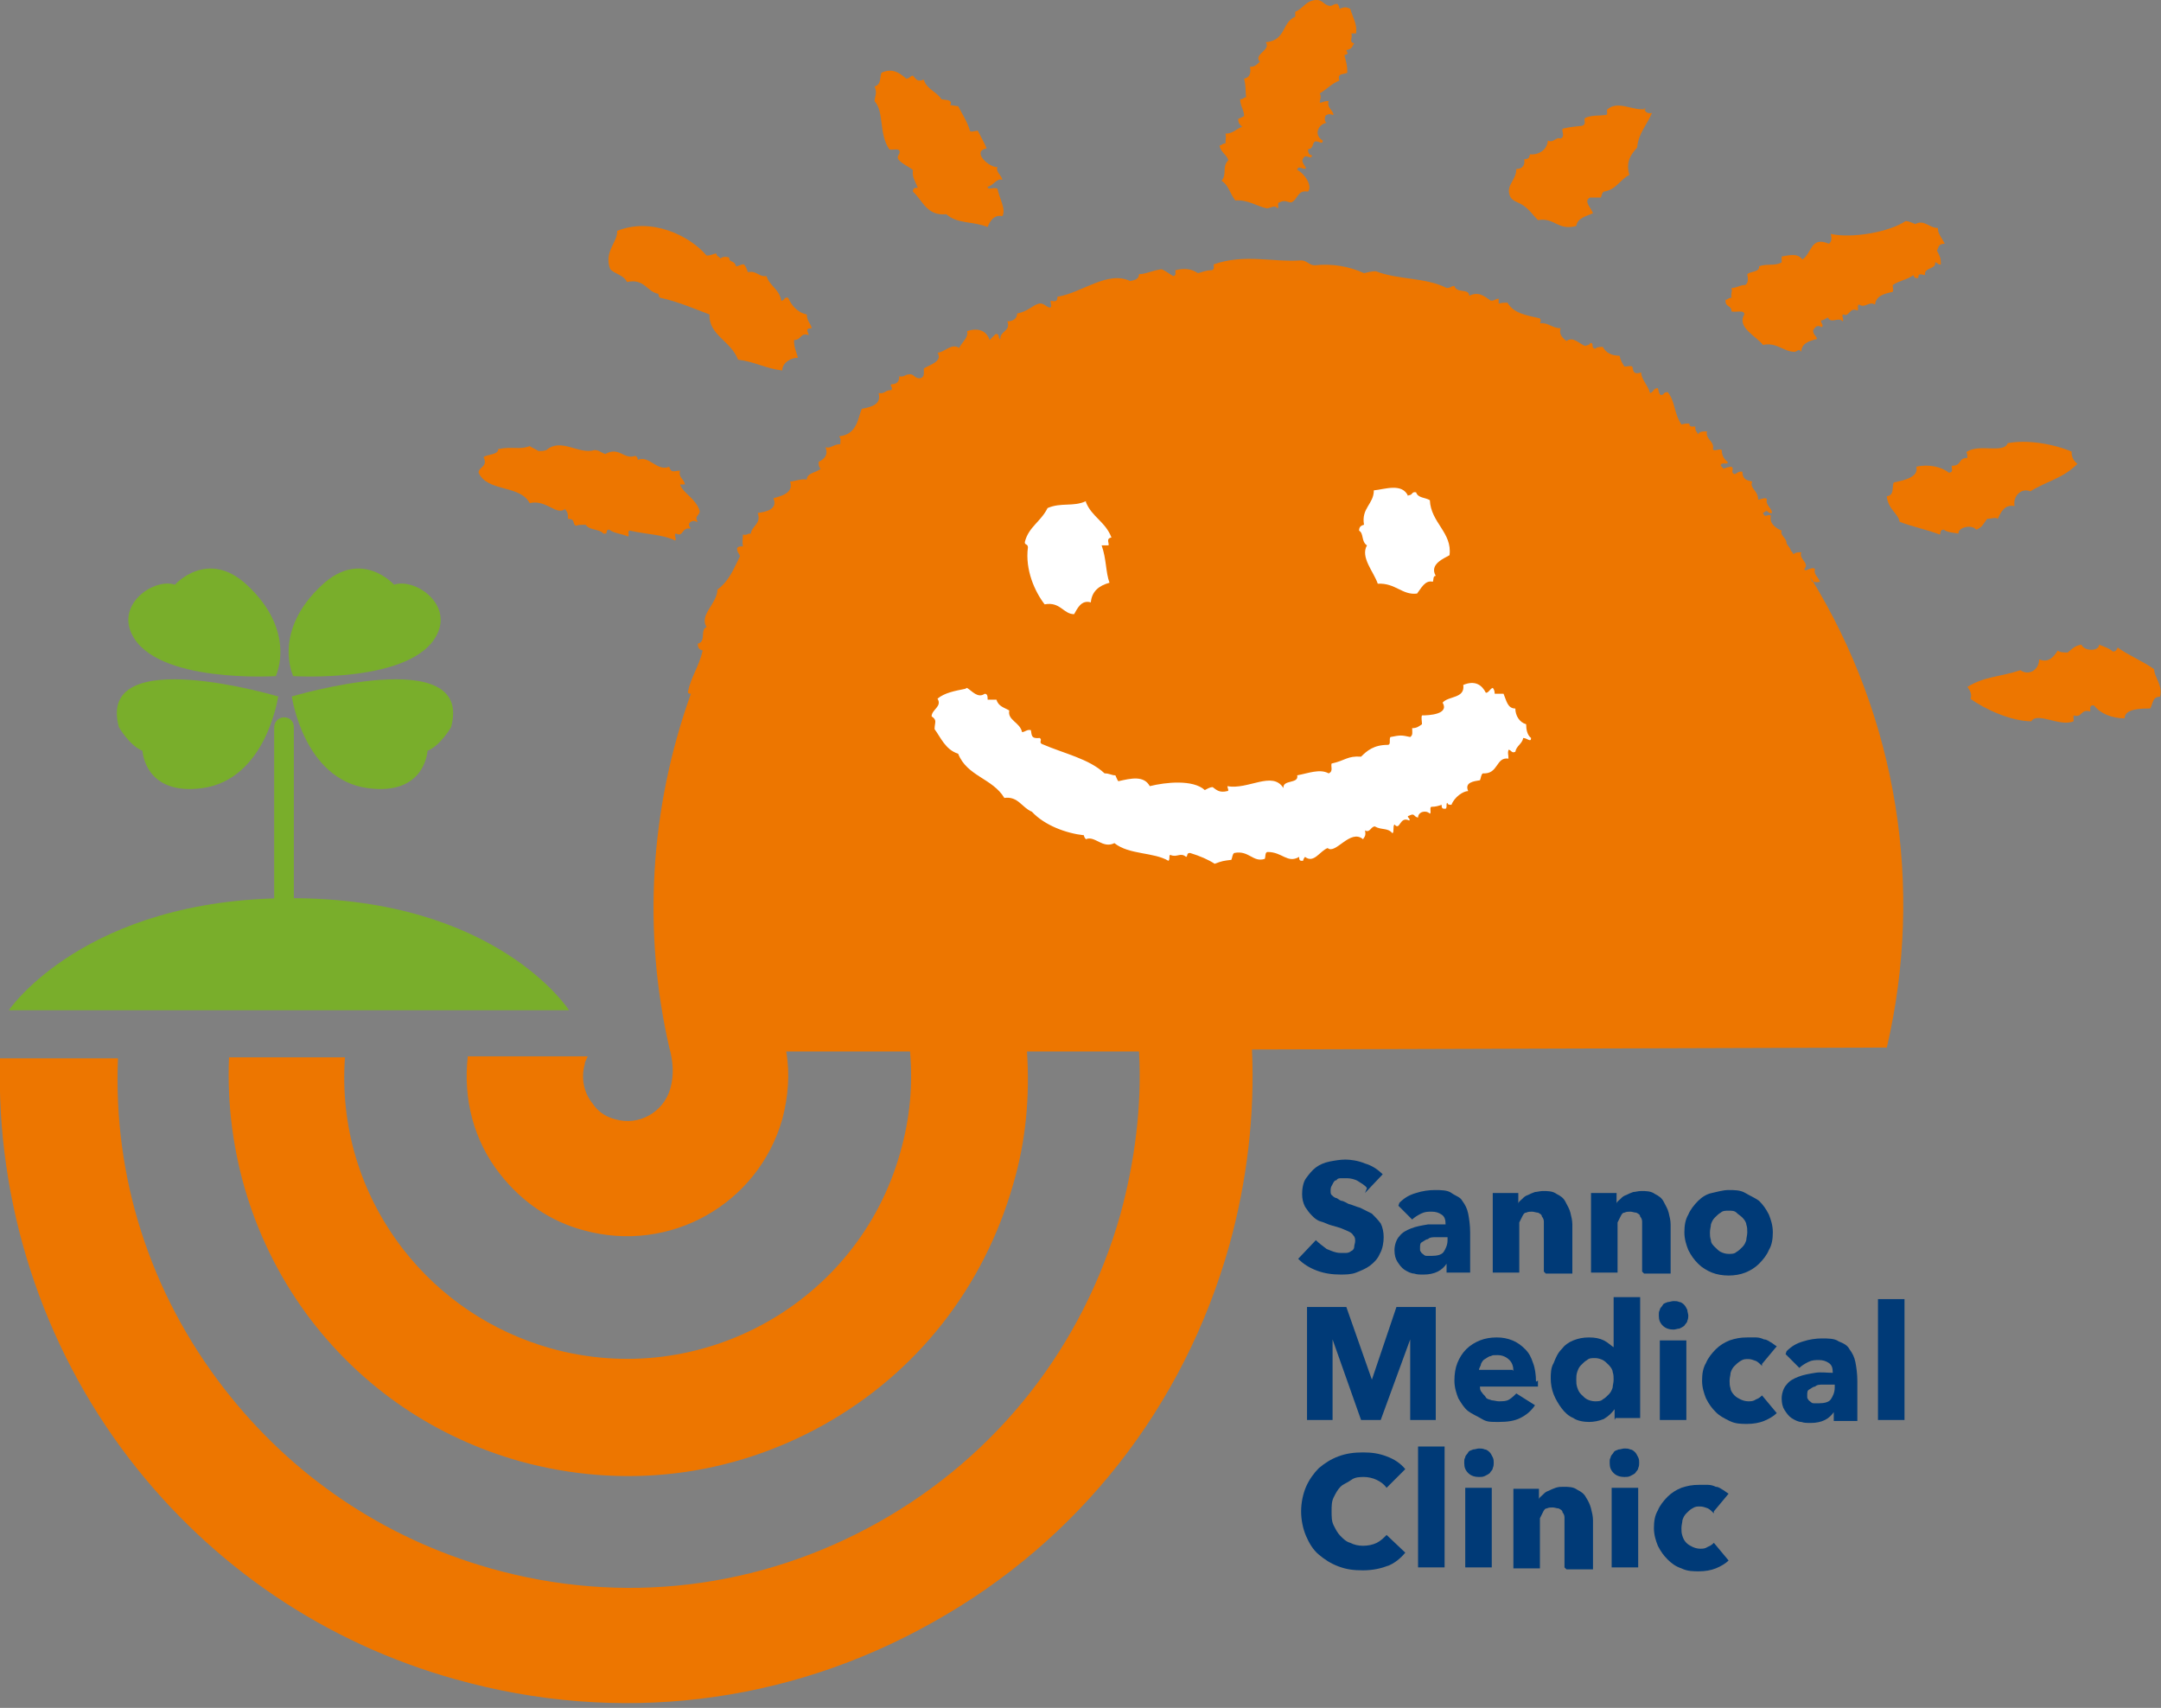 <?xml version="1.0" encoding="UTF-8"?> <svg xmlns="http://www.w3.org/2000/svg" id="_レイヤー_1" data-name="レイヤー_1" version="1.1" viewBox="0 0 219.9 173.8"><rect x="0" y="0" width="219.9" height="173.8" fill="#808080" stroke="none"/><defs><style> .st0 { fill: #fff; } .st0, .st1 { fill-rule: evenodd; } .st2 { fill: #79ae2b; } .st1 { fill: #ed7600; } .st3 { fill: #003a77; } </style></defs><g><path class="st1" d="M136.1.4c.1.1.2.3.2.5.5-.2.7-.2,1.1,0,.3,1,.7,1.5.6,2.5-.2,0-.4,0-.5,0,.2.4-.3.9.3,1-.2.3-.2.6-.8.7.1.3.3.4-.2.5.2.8.3,1,.3,1.8-.3.2-1.1,0-.8.8-.8.3-1.3.9-2,1.3.2.4,0,.6,0,.9,0,.2.5-.2.9-.1-.2.7.4.8.5,1.4-.3,0-.3-.2-.7,0-.2,0-.3.7,0,.8-.8.1-1.4,1.2-.4,1.8,0,.5-.4,0-.8.1-.3.2-.1.7-.7.8,0,.3.1.6.4.6,0,.5-.6-.1-.8.2-.4.4,0,.7.2,1.1-.2.3-.8-.4-.9.2.7.3,1.6,1.6,1.1,2.2-1.1-.2-1,.8-1.7,1.1-.4,0-.6-.3-1.2,0-.3,0,0,.5-.2.6-.3-.4-.7,0-1.1,0-1-.2-1.9-.9-3.2-.8-.6-.8-.7-1.6-1.4-2,.6-.7,0-1.4.7-2.1-.2-.6-.8-.8-.9-1.5.3,0,.2-.2.6-.2,0-.4.1-.6,0-1,.8,0,1.1-.5,1.7-.7-.2-.2-.4-.3-.4-.8.2-.1.5-.2.6-.3,0-.6-.4-1-.4-1.7.4,0,.3-.2.6-.2-.1-1,0-1-.2-1.9.6-.1.7-.6.6-1.2.6,0,.7-.3,1-.5-.7-.8,1.2-1.2.6-2,2.1-.2,1.6-2,3-2.6,0-.2,0-.3,0-.5.8-.3,1.1-1.2,2.2-1.2.6,0,.7.5,1.3.6.4,0,.3-.2.8-.2Z"></path><path class="st1" d="M92.2,8c.4,0,.4-.3.7-.3.3.3.4.7,1.1.4.3,1,1.3,1.2,1.8,2,.4.1,1.2,0,.9.6.3,0,.5.1.8.1.4.8.9,1.5,1.2,2.5,0,.2.6,0,.8,0,.4.8.6,1.1.9,1.8-1.6.3.3,2,1.1,1.9-.2.5.4.8.5,1.3-.6-.2-.9.6-1.5.7,0,.4.6,0,1,.2.2,1,.9,2.1.5,2.8-.9-.2-1.3.6-1.5,1.1-1.5-.6-3.1-.3-4.2-1.3-2,.2-2.4-1.4-3.4-2.3,0-.3.1-.4.5-.4-.3-.7-.6-1.1-.5-1.8-.5-.4-1.1-.6-1.5-1.1-.2-.4.3-.5.1-.9-.2-.2-.7,0-1-.1-1.1-1.6-.5-3.8-1.5-4.9,0-.5.3-.8,0-1.5.7-.2.5-.9.7-1.4,1.1-.5,1.8,0,2.4.5Z"></path><path class="st1" d="M167.3,11c.1.3.2.6.8.5-.5,1.2-1.4,2.1-1.5,3.5-.6.7-1.2,1.4-.8,2.8-1,.5-1.3,1.5-2.6,1.7-.2.1-.2.4-.3.6-.5,0-.5,0-1.1,0-.7.4.1,1,.3,1.6-.7.3-1.6.5-1.7,1.3-1.9.5-2.2-.9-3.9-.6-.5-.5-.8-1-1.5-1.5-.6-.4-1.2-.4-1.4-1.1-.3-1,.7-1.5.7-2.6.7,0,.9-.5.8-1,.6,0,.5-.3.6-.5,1,.1,1.8-.6,1.8-1.4.6.3.8-.4,1.3-.2.5-.2.1-.7.2-1,.8-.2,1.2-.2,2-.3.5-.2.1-.6.3-.8.7-.3,1.3-.2,2.1-.3.3,0,0-.5.2-.6,1.1-.9,2.5.2,3.9,0Z"></path><path class="st1" d="M72,26c.4,0,.6-.2.9-.2,0,.3.3.3.4.5.3-.2.5-.2.9-.1,0,.6.5.2.7.9.3,0,.4-.2.8-.2.2.2.3.5.4.8.9-.2,1.1.5,1.9.4.3,1,1.3,1.3,1.5,2.5.4,0,.2-.4.7-.3.3.7.9,1.5,1.9,1.7,0,.7.4.9.5,1.4-.7,0-.4.3-.3.7-.9-.3-.7.5-1.5.5,0,.8.2,1.1.4,1.8-.7,0-1.6.5-1.6,1.3-1.7-.2-2.8-.9-4.5-1.1-.7-1.9-3-2.5-2.9-4.6-1.6-.6-3.2-1.3-5-1.7-.1,0-.2-.2-.2-.4-1.2-.2-1.4-1.6-3.2-1.2-.3-.7-1.2-.8-1.7-1.3-.7-1.8.8-2.8.7-3.9,3.4-1.4,7.3.4,9.1,2.5Z"></path><path class="st1" d="M184.4,59.2c.3,0,.4.1.8,0-.2-.5-.7-.8-.5-1.3-.4-.3-1,.4-1.1,0,.6-.6-.6-1-.3-1.7-.3,0-.6,0-.8.2-.1-.2-.2-.3-.3-.4,0,0,0,0,0-.1,0,0,0,0,0,0-.1-.2-.3-.4-.4-.6,0,0,0,0,0,0,0-.6-.7-.8-.5-1.3-.5-.2-1.3-.7-1.1-1.5-.1-.2-.4,0-.6,0,0,0-.2-.2-.2-.3,0,0,.2-.1.3-.2.3,0,.2.3.6.2.1-.4-.7-.8-.5-1.4-.2-.3-.9.2-.9,0,0-.9-.9-1.1-.6-1.8-.5-.1-1-.2-1-1-.5-.1-.7.4-.9.2-.3-.2.1-.5-.2-.7-.3,0-.6.1-.8.2,0,0-.2-.2-.3-.3,0-.5.8,0,.7-.4-.4-.3-.6-.7-.6-1.2-.2-.2-.8.2-.9-.1.2-.8-.8-1-.6-1.8-.4,0-.8,0-.9.3-.2-.4-.3-.3-.3-.8-.3,0-.6.1-.6-.3-.5,0-.4,0-.8.1-.8-1.2-.6-2.3-1.4-3.3-.5,0-.3.3-.7.3-.2-.1-.2-.4-.3-.7-.5,0-.4.4-.8.5-.2-.8-.9-1.4-.9-2.1-.9.3-.8-.3-.9-.6-.2-.1-.5,0-.8,0-.2-.3-.4-.6-.5-1.1-.8,0-1.4-.3-1.7-.9-.3,0-.6,0-.8.2-.5-.2,0-.6-.5-.6,0,.2-.2.2-.5.3-.6-.2-1.2-1-1.9-.5-.4-.3-.8-.7-.6-1.3-.9,0-1.2-.6-2.1-.5.1-.2.1-.3,0-.5-1.3-.3-2.7-.5-3.3-1.6-.3,0-.6,0-.9.1,0-.2,0-.3,0-.5-.4,0-.3.2-.8.2-.6-.4-1.2-1-2.2-.5,0-.8-1.3-.2-1.5-1-.4,0-.3.2-.8.2-2.2-1.1-4.9-.8-7.2-1.7-.4,0-.8.1-1.2.2-1.5-.7-3.3-1-5-.8-.6,0-.8-.5-1.4-.5-3,.2-5.7-.7-8.9.4,0,.3.1.5-.2.6-.6,0-1,.2-1.4.3-.7-.5-1.5-.5-2.3-.3,0,.3.1.5-.2.6-.4-.2-.7-.5-1.2-.7-.9.1-1.6.5-2.3.5,0,.5-.4.6-.9.7-2.3-1.1-4.9,1.2-7.4,1.6,0,.5-.2.5-.7.4,0,.3.2.7-.1.7-.4-.1-.6-.5-1.1-.4-.7.2-1.1.8-2.2,1,0,.5-.4.8-1,.8.4,1-.8,1-.7,1.8-.3,0,0-.6-.5-.5-.2.2-.4.4-.6.6-.3-.9-1.1-1.3-2.3-.9.2.6-.5,1.1-.8,1.7-.8-.5-1.4.4-2.2.5.6.9-1,1.3-1.4,1.6,0,.5.1.9-.4,1-.6,0-.6-.5-1.1-.4-.4,0-.5.3-1,.2,0,.5-.2.8-.8.8-.2.2.2.3,0,.6-.7,0-.6.4-1.3.3.3,1.1-.6,1.4-1.7,1.6-.4.8-.4,2.6-2.3,2.8.2.4.1.3.1.8-.7,0-1,.5-1.5.3.3.8-.1,1.2-.7,1.5,0,.3,0,.5.2.7-.4.4-1.4.4-1.4,1.1-.6-.1-1.3.2-1.7.2.4,1.2-1,1.5-1.7,1.7.5,1.2-.9,1.4-1.6,1.5.4,1.1-.6,1.3-.7,2.1-.5,0-.3.2-.8.1,0,.3-.1.7,0,1.2-.3,0-.5,0-.6.2,0,.4.2.5.3.8-.7,1.4-1.1,2.5-2.3,3.4,0,1.4-1.9,2.6-1.1,3.8-.7.3,0,1.5-.9,1.7,0,.5.2.6.5.7-.4,1.7-1.2,2.7-1.5,4.2,0,.2.2.2.3.2-4.2,11.7-4.9,24.2-2.2,36,0,0,0,0,0,0,.4,1.4.5,2.8.1,4.2-.7,2.4-3.2,3.8-5.6,3.1-1.2-.3-1.9-1-2.3-1.6-.9-1.1-1.2-2.6-.8-4,0-.3.2-.5.3-.8h-12.2c-.5,4.3.6,8.6,3.3,12,2.2,2.8,5.1,4.8,8.5,5.7,8.7,2.4,17.7-2.6,20.2-11.3.6-2.3.8-4.6.4-6.9h12.6c.3,3.4,0,6.8-1,10.3-4.3,15.3-20.3,24.2-35.6,19.9-6-1.7-11.2-5.2-15-10.1-4.4-5.7-6.4-12.6-5.9-19.5h-11.8c-.4,9.6,2.5,19.1,8.4,26.8,5.4,7,12.7,11.9,21.2,14.3,10.5,2.9,21.4,1.6,30.9-3.7,9.5-5.3,16.3-14,19.3-24.5,1.3-4.4,1.7-9,1.4-13.5h11.4c.3,5.5-.4,11.1-1.9,16.6-3.8,13.4-12.5,24.5-24.6,31.3-12.1,6.8-26.1,8.5-39.5,4.7-10.9-3.1-20.2-9.4-27.1-18.3-7.6-9.8-11.3-21.6-10.8-33.6H0c-.4,14.6,4.2,29.1,13.2,40.8,8.4,10.9,19.9,18.7,33.2,22.4,16.4,4.6,33.6,2.6,48.5-5.8,14.9-8.3,25.6-22,30.2-38.4,1.8-6.5,2.6-13.3,2.3-19.9l64.6-.2c3.8-16.3,1.1-33.5-7.8-47.9Z"></path><path class="st1" d="M197.2,23.3c0,.5.4.9.7,1.5-.7,0-.6.4-.8.7.3.6.4.7.4,1.4-.3.1-.3-.2-.6-.2.2.7-1.2.5-1,1.3-.5-.1-.7-.2-.7.3-.3,0-.4,0-.5-.3-.7.5-1.3.5-2.1,1,0,.3.1.5,0,.7-.9.2-1.7.4-1.8,1.3-.6-.4-1,.4-1.6,0-.3,0,0,.5-.2.6-.8-.4-.8.7-1.4.4-.3,0,.1.6-.1.7-.4-.5-1.2.3-1.5-.4-.2.1-.4.3-.7.3,0,.4.3.4.1.7-.5-.3-.7,0-.9.3,0,.5.3.5.4.9-.9.2-1.6.5-1.6,1.3-.3-.4-.4,0-.7,0-1.1,0-1.8-1-3.2-.7-.7-.9-2.7-1.8-1.9-3.1,0-.5-.8-.2-1.3-.3,0-.7-.7-.4-.6-1.2.3,0,.2-.2.6-.2-.1-.4.1-.6,0-1,.6,0,.8-.3,1.4-.3.3-.2.3-.6.2-1.1.3-.3,1.3-.2,1.2-.8.8-.3,1.6,0,2.3-.4,0-.2,0-.4,0-.6.7-.1,1.6-.4,2.1.3,1-.6.8-2.4,2.7-1.6.3-.2.3-.5.2-1,2.1.5,6-.2,7.6-1.3.4,0,.7.2,1,.3.9-.5,1.4.4,2.3.4Z"></path><path class="st1" d="M50.7,45.7c1.5-.3,2.1.1,3.2-.3.3.2.6.3.9.5.3,0,.5,0,.8-.1,1.5-1.3,3.3.5,4.9,0,.5,0,.7.3,1.1.4,1.4-.8,1.9.6,3,.2.2,0,.3.2.3.4,1.2-.5,1.9,1.2,3.2.7.2.7.5.4,1.1.4-.2.7.4.8.5,1.4-.3,0-.4,0-.5,0,.3.9,1.6,1.4,2,2.7,0,.5-.6.5-.2,1.1-.3,0-.3-.2-.7,0-.3.2-.2.4,0,.7-1-.2-.7.9-1.5.5-.3,0,.1.6-.1.7-1.2-.6-2.8-.6-4.6-1-.3,0,0,.5-.2.6-.6-.3-1.4-.3-1.9-.7-.5,0,0,.5-.6.4-.4-.5-1.4-.3-1.8-.9-.4,0-.7,0-1,.1-.4-.2,0-.7-.8-.7,0-.5,0-.6-.3-1-.9.7-1.9-1-3.6-.6-1-1.9-4.3-1.1-5.2-3.1,0-.6,1-.6.5-1.6.5-.3,1.6-.2,1.5-.9Z"></path><path class="st1" d="M210.8,46c0,.5.2.9.6,1.2-1.5,1.5-3,1.7-4.8,2.8-.9-.4-1.8.5-1.6,1.5-1-.2-1.4.6-1.7,1.3-.2-.2-.7,0-1.1,0-.3.4-.5.9-1.1,1.1-.5-.6-1.9-.2-1.8.4-.5-.1-1.1-.1-1.5-.4-.4,0-.3.3-.4.5-1.3-.5-2.8-.8-4.1-1.3-.1-.8-1.2-1.3-1.3-2.6.8-.1.5-.9.7-1.4.9-.2,2.6-.5,2.3-1.6,1.2-.3,2.6,0,3.3.6.5,0,.3-.4.3-.7,1.1,0,.6-.8,1.6-.8,0-.2,0-.4-.1-.6,1.3-.9,3.8.2,4.2-.9,2-.4,4.8.1,6.6.9Z"></path></g><path class="st0" d="M98.4,70c.5.3,1.1,1.1,1.8.6.3,0,.3.3.3.6.3,0,.6,0,.9,0,.2.7.8.8,1.3,1.1-.2,1,1.1,1.2,1.3,2.2.3,0,.5-.3.9-.2.1.5,0,.9.9.8.3.2-.1.4.2.6,2.3,1,4.8,1.5,6.4,3,.5,0,.7.2,1.1.2.1.2.2.5.3.6,1.3-.3,2.6-.6,3.2.5,1.6-.4,4.4-.7,5.6.4.2-.1.5-.3.8-.3.4.3.7.6,1.5.4.2,0,0-.3,0-.5,2.1.4,4.6-1.6,5.7.2-.1-.9,1.6-.4,1.4-1.3,1.1-.2,2.3-.7,3.2-.2.5-.2.2-.7.3-1,1.4-.3,1.6-.8,3-.7.6-.6,1.3-1.2,2.7-1.2.4,0,.1-.6.3-.8,1-.2,1.1-.2,2,0,.3-.2.2-.5.2-.9.5,0,.7-.2,1-.4,0-.3-.1-.7,0-.9.7,0,2.8-.1,2.1-1.3.6-.7,2.3-.4,2.1-1.8,1.2-.5,1.9,0,2.3.8.3,0,.4-.4.7-.5.1.1.2.3.2.6.3,0,.6,0,.9,0,.3.7.4,1.5,1.2,1.5,0,.7.4,1.4,1.1,1.6,0,.5.1,1.1.5,1.4,0,.5-.4,0-.8,0-.1.6-.7.8-.8,1.4-.4.2-.4-.2-.7-.2-.1.4,0,.4,0,.9-1.3-.2-1,1.6-2.6,1.5-.2.1-.2.5-.3.7-.6.1-1.6.2-1.2,1.1-.5,0-1.4.6-1.7,1.4-.2,0-.4,0-.4-.2-.2,0,0,.5-.2.6-.3,0-.4,0-.4-.4-.3.1-.6.2-1,.2-.3,0,0,.6-.2.7-.4-.4-1.2-.2-1.2.4-.5-.1-.3-.5-.9-.2-.4.1.2.3,0,.5-1-.5-.9,1.1-1.5.4-.2.2,0,.7-.2.9-.5-.6-1.1-.3-1.8-.7-.4,0-.5.7-1,.4.1.5,0,.6-.2.9-1.3-1.1-2.8,1.6-3.6.9-.8.3-1.4,1.6-2.3.9-.1.1-.2.3-.2.4-.3,0-.4,0-.4-.4-1.2.7-1.7-.5-3.2-.5-.3,0-.2.5-.3.7-1.2.4-1.6-.9-3.1-.6-.2.1-.2.5-.3.7-.8.1-.9.1-1.7.4-.6-.4-1.5-.8-2.5-1.1-.4,0-.2.3-.4.4-.6-.5-.9.1-1.6-.2-.2,0,0,.4-.2.6-1.5-.9-4-.6-5.5-1.8-1.2.6-2-.8-2.9-.4,0,0-.2-.2-.2-.4-1.8-.2-4-1-5.3-2.4-1-.4-1.4-1.6-2.8-1.4-1.2-2-3.8-2.2-4.7-4.5-1.3-.4-1.8-1.7-2.4-2.5,0-.7.3-.9-.3-1.3,0-.7,1.1-1,.6-1.8.7-.6,1.8-.8,2.8-1Z"></path><path class="st0" d="M110.5,51.1c.6,1.5,2,2,2.6,3.6-.6.1-.2.6-.3.8-.2,0-.4,0-.7,0,.5,1.4.4,2.7.8,3.8-1.1.3-1.8.9-1.9,2-1-.3-1.4.7-1.7,1.2-1.1,0-1.4-1.3-3-1-1-1.3-2-3.5-1.7-5.8,0-.4-.4-.2-.3-.6.4-1.5,1.6-2,2.3-3.4,1.4-.6,2.6-.1,3.9-.7Z"></path><path class="st0" d="M143.3,50.4c.5,0,.3-.4.8-.3.2.6.9.5,1.4.8.1,2.3,2.3,3.3,2,5.6-.5.3-2.1.9-1.4,2.1-.3,0-.2.4-.3.6-.8-.2-1.2.7-1.6,1.2-1.5.2-2.2-1.1-4-1-.4-1.2-1.8-2.7-1.1-3.9-.6-.4-.3-1.2-.8-1.5,0-.3.1-.5.5-.6-.3-1.7,1-2.1,1-3.5,1.1-.1,2.9-.8,3.5.6Z"></path><path class="st1" d="M200.5,71.2c.2-.5,0-.9-.3-1.3,1.8-1.1,3.3-1,5.4-1.7.8.6,1.9,0,1.9-1.1,1,.4,1.5-.3,1.9-.9.2.2.7.2,1,.2.4-.3.7-.7,1.4-.8.3.7,1.8.7,1.8,0,.5.2,1.1.4,1.4.7.4,0,.4-.3.5-.4,1.1.8,2.6,1.4,3.7,2.2,0,.8.9,1.6.6,2.8-.8,0-.7.7-1,1.2-.9,0-2.6,0-2.6,1-1.3,0-2.5-.5-3.1-1.3-.5-.1-.4.3-.4.6-1-.3-.8.7-1.7.4,0,.2,0,.4,0,.6-1.4.6-3.7-1-4.3,0-2,0-4.7-1.2-6.2-2.3Z"></path><path class="st2" d="M.9,102.8s7.7-11.4,28.7-11.4,28.3,11.4,28.3,11.4H.9Z"></path><path class="st2" d="M28.9,95.3c-.5,0-1-.4-1-1v-20.3c0-.5.4-1,1-1s1,.4,1,1v20.3c0,.5-.4,1-1,1Z"></path><path class="st2" d="M28.4,70.9s-18.7-5.6-16.3,3.1c0,0,1.1,1.9,2.4,2.4,0,0,.2,4.6,6.1,3.8,6.5-.9,7.7-9.3,7.7-9.3Z"></path><path class="st2" d="M29.6,70.9s18.7-5.6,16.3,3.1c0,0-1.1,1.9-2.4,2.4,0,0-.2,4.6-6.1,3.8-6.5-.9-7.7-9.3-7.7-9.3Z"></path><path class="st2" d="M28.1,68.8s-12.3.8-14.7-4.3c-1.5-3.1,2.3-5.7,4.4-5,0,0,3.3-3.7,7.3,0,5.1,4.7,3,9.2,3,9.2Z"></path><path class="st2" d="M29.8,68.8s12.3.8,14.7-4.3c1.5-3.1-2.3-5.7-4.4-5,0,0-3.3-3.7-7.3,0-5.1,4.7-3,9.2-3,9.2Z"></path><g><path class="st3" d="M139.1,120.9c-.2-.3-.6-.5-.9-.7s-.8-.3-1.1-.3-.4,0-.6,0c-.2,0-.4,0-.5.2-.2,0-.3.2-.4.4s-.2.3-.2.6,0,.4.1.5.2.2.4.3c.2,0,.3.2.6.3.2,0,.5.2.7.3.4.1.8.3,1.2.4.4.2.8.4,1.2.6.3.3.6.6.9,1,.2.4.3.9.3,1.4s-.1,1.2-.4,1.7c-.2.5-.6.9-1,1.2-.4.3-.9.5-1.4.7-.5.2-1.1.2-1.6.2-.8,0-1.6-.1-2.4-.4-.8-.3-1.4-.7-1.9-1.2l1.8-1.9c.3.3.7.6,1.1.9.5.2.9.4,1.4.4s.4,0,.6,0c.2,0,.4-.1.5-.2.1,0,.3-.2.3-.4,0-.2.1-.4.1-.6s0-.4-.2-.6c-.1-.2-.3-.3-.5-.4-.2-.1-.5-.2-.7-.3-.3-.1-.6-.2-1-.3-.4-.1-.7-.3-1.1-.4s-.7-.4-.9-.6c-.3-.3-.5-.6-.7-.9-.2-.4-.3-.8-.3-1.3s.1-1.2.4-1.6.6-.8,1-1.1c.4-.3.9-.5,1.4-.6.5-.1,1.1-.2,1.6-.2s1.3.1,2,.4c.7.2,1.3.6,1.8,1.1l-1.8,1.9Z"></path><path class="st3" d="M142.4,122.4c.5-.5,1-.8,1.7-1,.6-.2,1.3-.3,1.9-.3s1.3,0,1.7.3.9.4,1.1.8c.3.4.5.8.6,1.3.1.5.2,1.2.2,1.9v4.1h-2.4v-.9h0c-.2.3-.5.6-.9.8-.4.2-.9.3-1.4.3s-.7,0-1-.1c-.3,0-.7-.2-1-.4s-.5-.5-.7-.8-.3-.7-.3-1.2.2-1.1.5-1.4c.3-.4.7-.6,1.2-.8.5-.2,1.1-.3,1.7-.4.6,0,1.2,0,1.8,0h0c0-.5-.1-.8-.4-1-.3-.2-.6-.3-1-.3s-.7,0-1.1.2-.7.4-.9.6l-1.4-1.4ZM147.3,125.9h-.3c-.3,0-.6,0-.9,0s-.6,0-.8.2c-.2,0-.4.2-.6.3s-.2.3-.2.6,0,.3.1.4c0,.1.2.2.3.3s.2.1.4.1c.1,0,.3,0,.4,0,.5,0,1-.1,1.2-.4s.4-.7.4-1.2v-.3Z"></path><path class="st3" d="M157.1,129.4v-4.4c0-.2,0-.4,0-.7,0-.2-.1-.4-.2-.5,0-.2-.2-.3-.4-.4-.2,0-.4-.1-.6-.1s-.4,0-.6.1c-.2,0-.3.2-.4.4s-.2.4-.3.6c0,.2,0,.4,0,.7v4.4h-2.7v-8.1h2.6v1.1h0c0-.2.2-.3.4-.5s.3-.3.6-.4c.2-.1.4-.2.7-.3.2,0,.5-.1.8-.1.5,0,1,0,1.4.3.4.2.7.4.9.8s.4.7.5,1.1c.1.4.2.8.2,1.2v5h-2.7Z"></path><path class="st3" d="M167.1,129.4v-4.4c0-.2,0-.4,0-.7,0-.2-.1-.4-.2-.5,0-.2-.2-.3-.4-.4-.2,0-.4-.1-.6-.1s-.4,0-.6.1c-.2,0-.3.2-.4.4s-.2.4-.3.6c0,.2,0,.4,0,.7v4.4h-2.7v-8.1h2.6v1.1h0c0-.2.2-.3.4-.5s.3-.3.6-.4c.2-.1.4-.2.7-.3.2,0,.5-.1.8-.1.5,0,1,0,1.4.3.4.2.7.4.9.8s.4.7.5,1.1c.1.4.2.8.2,1.2v5h-2.7Z"></path><path class="st3" d="M180.4,125.4c0,.7-.1,1.3-.4,1.8-.2.5-.6,1-1,1.4-.4.4-.9.7-1.4.9-.5.2-1.1.3-1.7.3s-1.2-.1-1.7-.3c-.5-.2-1-.5-1.4-.9-.4-.4-.7-.8-1-1.4-.2-.5-.4-1.1-.4-1.8s.1-1.3.4-1.8c.2-.5.6-1,1-1.4.4-.4.9-.7,1.4-.8s1.1-.3,1.7-.3,1.2,0,1.7.3,1,.5,1.4.8c.4.4.7.8,1,1.4.2.5.4,1.1.4,1.8ZM177.8,125.4c0-.3,0-.5-.1-.8,0-.2-.2-.5-.4-.7-.2-.2-.4-.3-.6-.5s-.5-.2-.8-.2-.6,0-.8.2c-.2.1-.4.3-.6.5-.2.2-.3.4-.4.7,0,.2-.1.5-.1.8s0,.5.1.8c0,.3.2.5.4.7.2.2.4.4.6.5s.5.2.8.2.6,0,.8-.2c.2-.1.4-.3.6-.5.2-.2.3-.4.4-.7,0-.2.1-.5.1-.8Z"></path><path class="st3" d="M143.5,144.5v-8.2c0,0,0,0,0,0l-3,8.2h-2l-2.9-8.2h0v8.2c0,0-2.6,0-2.6,0v-11.5h4l2.6,7.4h0l2.5-7.4h4v11.5h-2.7Z"></path><path class="st3" d="M156.5,140.5v.3c0,.1,0,.2,0,.3h-5.9c0,.2,0,.4.2.6.1.2.3.3.4.5s.4.2.6.3c.2,0,.5.1.7.1.4,0,.8,0,1.1-.2.3-.2.5-.4.7-.6l1.9,1.2c-.4.6-.9,1-1.5,1.3-.6.3-1.3.4-2.2.4s-1.2,0-1.7-.3-1-.5-1.4-.8-.7-.8-1-1.3c-.2-.5-.4-1.1-.4-1.8s.1-1.3.3-1.8c.2-.5.5-1,.9-1.4.4-.4.9-.7,1.4-.9.5-.2,1.1-.3,1.7-.3s1.1.1,1.6.3c.5.2.9.5,1.3.9.4.4.6.8.8,1.4.2.5.3,1.2.3,1.9ZM154,139.5c0-.4-.1-.8-.4-1.1-.3-.3-.7-.5-1.2-.5s-.5,0-.7.1c-.2,0-.4.2-.6.3-.2.1-.3.3-.4.5,0,.2-.2.4-.2.6h3.4Z"></path><path class="st3" d="M164.3,144.5v-1.1h0c-.3.4-.6.7-1.1,1-.5.2-1,.3-1.5.3s-1.2-.1-1.6-.4c-.5-.2-.9-.6-1.2-1s-.6-.9-.8-1.4c-.2-.5-.3-1.1-.3-1.6s0-1.1.3-1.6c.2-.5.4-1,.8-1.4.3-.4.7-.7,1.2-.9.5-.2,1-.3,1.6-.3s1.1.1,1.5.3c.4.2.7.5,1,.7h0v-5.1h2.7v12.3h-2.5ZM164.2,140.4c0-.3,0-.5-.1-.8,0-.2-.2-.5-.4-.7-.2-.2-.4-.4-.6-.5-.2-.1-.5-.2-.8-.2s-.6,0-.8.2c-.2.1-.4.3-.6.5-.2.2-.3.4-.4.7s-.1.5-.1.8,0,.5.1.8.2.5.4.7c.2.2.4.4.6.5.2.1.5.2.8.2s.6,0,.8-.2c.2-.1.4-.3.6-.5.2-.2.3-.4.4-.7,0-.2.1-.5.1-.8Z"></path><path class="st3" d="M171.8,133.8c0,.2,0,.4-.1.6,0,.2-.2.3-.3.5-.1.1-.3.2-.5.3-.2,0-.4.1-.6.1-.4,0-.8-.1-1.1-.4-.3-.3-.4-.6-.4-1s0-.4.1-.6c0-.2.2-.3.3-.5s.3-.2.5-.3c.2,0,.4-.1.6-.1s.4,0,.6.1c.2,0,.4.2.5.3.1.1.2.3.3.5,0,.2.1.4.1.6ZM168.9,144.5v-8.1h2.7v8.1h-2.7Z"></path><path class="st3" d="M179.3,139c-.2-.2-.4-.4-.6-.5-.3-.1-.5-.2-.8-.2s-.5,0-.8.2-.4.3-.6.5c-.2.2-.3.4-.4.7,0,.2-.1.5-.1.8s0,.5.1.8c0,.2.2.5.4.7.2.2.4.3.6.4.2.1.5.2.8.2s.5,0,.8-.2c.3-.1.5-.3.6-.4l1.5,1.8c-.3.3-.8.6-1.3.8-.5.2-1.1.3-1.7.3s-1.2,0-1.8-.3-1-.5-1.4-.9c-.4-.4-.7-.8-1-1.4-.2-.5-.4-1.1-.4-1.8s.1-1.3.4-1.8c.2-.5.6-1,1-1.4.4-.4.9-.7,1.4-.9.6-.2,1.1-.3,1.8-.3s.6,0,.9,0c.3,0,.6.1.8.2.3,0,.5.2.7.3.2.1.4.3.6.4l-1.5,1.8Z"></path><path class="st3" d="M181.8,137.5c.5-.5,1-.8,1.7-1,.6-.2,1.3-.3,1.9-.3s1.3,0,1.7.3c.5.2.9.4,1.1.8.3.4.5.8.6,1.3.1.5.2,1.2.2,1.9v4.1h-2.4v-.9h0c-.2.3-.5.6-.9.8-.4.2-.9.3-1.4.3s-.7,0-1-.1c-.3,0-.7-.2-1-.4s-.5-.5-.7-.8-.3-.7-.3-1.2.2-1.1.5-1.4c.3-.4.7-.6,1.2-.8.5-.2,1.1-.3,1.7-.4s1.2,0,1.8,0h0c0-.5-.1-.8-.4-1-.3-.2-.6-.3-1-.3s-.7,0-1.1.2-.7.4-.9.6l-1.4-1.4ZM186.7,140.9h-.3c-.3,0-.6,0-.9,0-.3,0-.6,0-.8.2-.2,0-.4.2-.6.3-.2.1-.2.3-.2.6s0,.3.1.4c0,.1.2.2.3.3s.2.1.4.1c.1,0,.3,0,.4,0,.5,0,1-.1,1.2-.4s.4-.7.4-1.2v-.3Z"></path><path class="st3" d="M191.1,144.5v-12.3h2.7v12.3h-2.7Z"></path><path class="st3" d="M141.3,159.3c-.7.3-1.6.5-2.6.5s-1.7-.1-2.5-.4-1.4-.7-2-1.2c-.6-.5-1-1.2-1.3-1.9-.3-.7-.5-1.6-.5-2.5s.2-1.8.5-2.5c.3-.7.8-1.4,1.3-1.9.6-.5,1.2-.9,2-1.2.8-.3,1.6-.4,2.5-.4s1.6.1,2.4.4c.8.3,1.4.7,1.9,1.3l-1.9,1.9c-.3-.4-.6-.6-1-.8s-.9-.3-1.3-.3-.9,0-1.3.3-.8.4-1.1.7c-.3.3-.5.7-.7,1.1-.2.4-.2.9-.2,1.4s0,1,.2,1.4c.2.4.4.8.7,1.1s.6.6,1,.7c.4.2.8.3,1.3.3s1-.1,1.4-.3c.4-.2.7-.5,1-.8l1.9,1.8c-.5.6-1.1,1.1-1.9,1.4Z"></path><path class="st3" d="M144.3,159.5v-12.3h2.7v12.3h-2.7Z"></path><path class="st3" d="M152,148.8c0,.2,0,.4-.1.6,0,.2-.2.3-.3.5-.1.1-.3.2-.5.3s-.4.1-.6.1c-.4,0-.8-.1-1.1-.4-.3-.3-.4-.6-.4-1s0-.4.1-.6c0-.2.2-.3.3-.5s.3-.2.5-.3c.2,0,.4-.1.6-.1s.4,0,.6.1c.2,0,.4.2.5.3.1.1.2.3.3.5s.1.4.1.6ZM149.1,159.5v-8.1h2.7v8.1h-2.7Z"></path><path class="st3" d="M159.2,159.5v-4.4c0-.2,0-.4,0-.7,0-.2-.1-.4-.2-.5,0-.2-.2-.3-.4-.4-.2,0-.4-.1-.6-.1s-.4,0-.6.1c-.2,0-.3.2-.4.4-.1.2-.2.4-.3.6,0,.2,0,.4,0,.7v4.4h-2.7v-8.1h2.6v1.1h0c0-.2.2-.3.4-.5.2-.2.3-.3.6-.4.2-.1.4-.2.7-.3s.5-.1.8-.1c.5,0,1,0,1.4.3.4.2.7.4.9.8.2.3.4.7.5,1.1.1.4.2.8.2,1.2v5h-2.7Z"></path><path class="st3" d="M166.8,148.8c0,.2,0,.4-.1.6,0,.2-.2.3-.3.5-.1.1-.3.2-.5.3s-.4.1-.6.1c-.4,0-.8-.1-1.1-.4-.3-.3-.4-.6-.4-1s0-.4.1-.6c0-.2.2-.3.3-.5s.3-.2.5-.3c.2,0,.4-.1.6-.1s.4,0,.6.1c.2,0,.4.2.5.3.1.1.2.3.3.5s.1.4.1.6ZM164,159.5v-8.1h2.7v8.1h-2.7Z"></path><path class="st3" d="M174.4,154c-.2-.2-.4-.4-.6-.5-.3-.1-.5-.2-.8-.2s-.5,0-.8.2c-.2.1-.4.3-.6.5-.2.2-.3.4-.4.7,0,.2-.1.5-.1.8s0,.5.1.8.2.5.4.7c.2.2.4.3.6.4.2.1.5.2.8.2s.5,0,.8-.2c.3-.1.5-.3.6-.4l1.5,1.8c-.3.3-.8.6-1.3.8s-1.1.3-1.7.3-1.2,0-1.8-.3c-.6-.2-1-.5-1.4-.9s-.7-.8-1-1.4c-.2-.5-.4-1.1-.4-1.8s.1-1.3.4-1.8c.2-.5.6-1,1-1.4.4-.4.9-.7,1.4-.9.6-.2,1.1-.3,1.8-.3s.6,0,.9,0c.3,0,.6.1.8.2.3,0,.5.2.7.3.2.1.4.3.6.4l-1.5,1.8Z"></path></g></svg> 